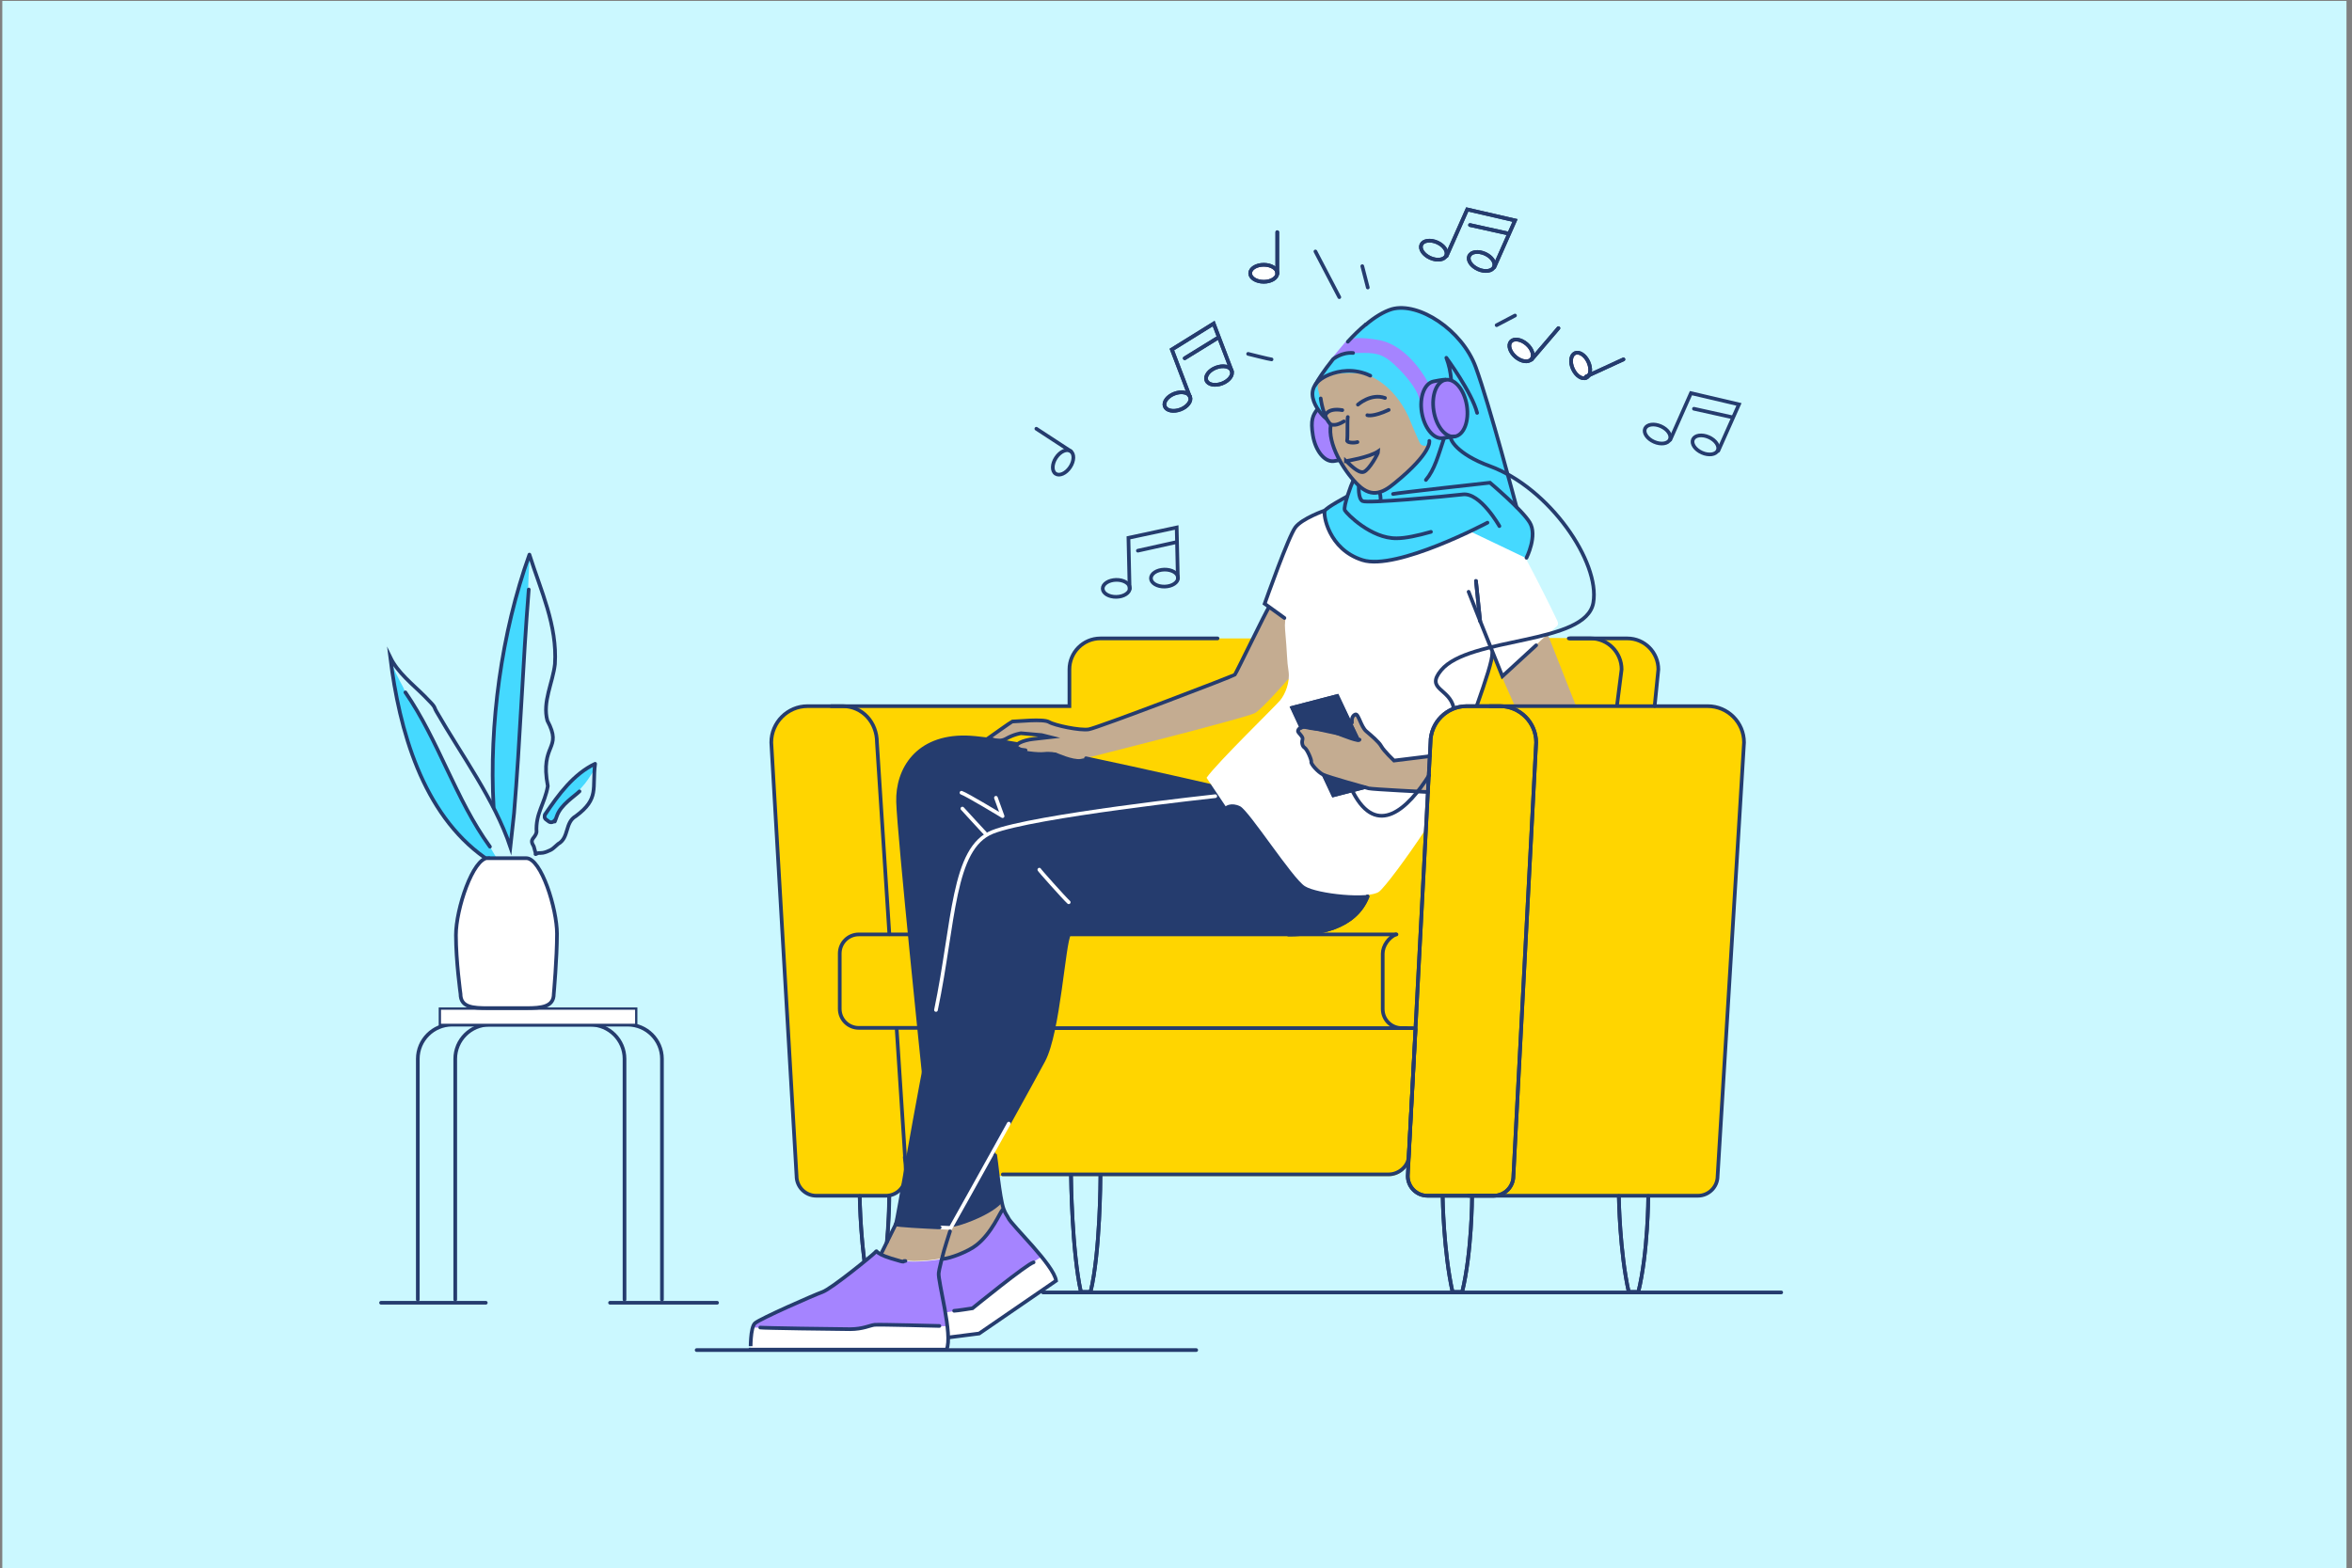 <?xml version="1.0" encoding="UTF-8"?>
<svg xmlns="http://www.w3.org/2000/svg" xmlns:i="http://ns.adobe.com/AdobeIllustrator/10.0/" version="1.1" viewBox="0 0 1024 683">
  <rect x="0" y="0" width="1024" height="683" fill="#808080" stroke="none"/>
  <defs>
    <style>
      .cls-1, .cls-2, .cls-3, .cls-4, .cls-5, .cls-6, .cls-7, .cls-8, .cls-9, .cls-10, .cls-11, .cls-12 {
        stroke-width: 0px;
      }

      .cls-1, .cls-3 {
        fill: #ffd500;
      }

      .cls-2 {
        fill: #efcdbc;
      }

      .cls-13, .cls-14, .cls-15, .cls-16, .cls-17, .cls-18, .cls-19, .cls-20, .cls-21 {
        stroke-linecap: round;
      }

      .cls-13, .cls-14, .cls-15, .cls-16, .cls-17, .cls-18, .cls-20, .cls-21 {
        stroke-width: 1.6px;
      }

      .cls-13, .cls-14, .cls-17, .cls-22, .cls-19, .cls-20, .cls-21 {
        stroke-miterlimit: 10;
      }

      .cls-13, .cls-16, .cls-17, .cls-18, .cls-22, .cls-19, .cls-20, .cls-21 {
        stroke: #253c6e;
      }

      .cls-13, .cls-9 {
        fill: #253c6e;
      }

      .cls-3, .cls-17, .cls-18, .cls-19, .cls-23 {
        display: none;
      }

      .cls-4 {
        fill: #a584ff;
      }

      .cls-5 {
        fill: #cbf8ff;
      }

      .cls-6 {
        fill: #c4ac91;
      }

      .cls-14, .cls-15 {
        stroke: #fff;
      }

      .cls-14, .cls-15, .cls-16, .cls-17, .cls-18, .cls-19, .cls-21 {
        fill: none;
      }

      .cls-7 {
        fill: #45d9ff;
      }

      .cls-15, .cls-16, .cls-18 {
        stroke-linejoin: round;
      }

      .cls-8 {
        fill: #d9c8b0;
      }

      .cls-22, .cls-20, .cls-11 {
        fill: #fff;
      }

      .cls-19 {
        stroke-width: 1.4px;
      }

      .cls-10 {
        fill: #f2dccd;
      }

      .cls-12 {
        fill: #c09f86;
      }
    </style>
  </defs>
  <g id="Ebene_1" data-name="Ebene 1">
    <rect class="cls-5" x="1" y=".4" width="1020.6" height="684.4"></rect>
  </g>
  <g id="Ebene_6" data-name="Ebene 6">
    <line class="cls-1" x1="459.3" y1="447.7" x2="615.2" y2="447.7"></line>
    <path class="cls-1" d="M625.4,406.9h-251.5c-4.6,0-8.3,3.7-8.3,8.3v24.1c0,4.6,3.7,8.3,8.3,8.3h247.8"></path>
    <line class="cls-1" x1="615.9" y1="406.9" x2="465.8" y2="406.9"></line>
    <path class="cls-3" d="M395.3,508.4c-.7-1.3-1.1-3-1.3-5l-3.6-55.2"></path>
    <path class="cls-1" d="M743.5,307.6h-22.9l1.5-16.1c0-7.5-6.1-13.5-13.5-13.5l-35.1-.2v.2h-194.3c-7.5,0-13.5,6.1-13.5,13.5v16.2c-23.6,0-76.8,0-97.6,0-.4,0-.7,0-1.1,0h-15.2c-8.7,0-15.8,7.1-15.8,15.8l11,188.8c0,4.7,3.8,8.6,8.6,8.6h30.3c4.4,0,8-3.3,8.5-7.5,0,0,0-.6,0-1.3h210.5c3.9,0,7.7-2.8,8.5-6.5l-.4,6.7c0,4.7,3.8,8.6,8.6,8.6h117.7c4.7,0,8.6-3.8,8.6-8.6l11.5-188.8c0-8.7-7.1-15.8-15.8-15.8ZM389.9,444.9l-2-28.6c1,1.5,1.6,2.4,1.6,2.3-.3-.5,59.7-64.5,60.5-65.3s8.4-14,15.6-26.2v48.3l168.1-72.1c.4,1.6.7,3.2,1.1,4.8-6.8,1.7-11.9,7.9-11.9,15.3l-1.7,32.5-25.4,7.7s-52.8,51.7-49.2,53.2c2.1.9,31.7,2.4,56.1,3.5l-.6,19.1c0,4.6,3.7,8.3,8.3,8.3h1.9c0,.1-222.4-2.8-222.4-2.8Z"></path>
    <line class="cls-1" x1="463.6" y1="307.6" x2="361.9" y2="307.6"></line>
    <path class="cls-21" d="M628.1,520.9c0,1,.4,24.2,4.3,41.7h4.2c4.2-17.3,4.3-40.7,4.3-41.7"></path>
    <path class="cls-21" d="M704.8,520.9c0,1,.4,24.2,4.3,41.7h4.2c4.2-17.3,4.3-40.7,4.3-41.7"></path>
    <path class="cls-21" d="M374.3,520.9c0,1,.4,24.2,4.3,41.7h4.2c4.2-17.3,4.3-40.7,4.3-41.7"></path>
    <path class="cls-21" d="M466.3,512.2c0,1,.4,32.8,4.3,50.4h4.2c4.2-17.3,4.3-49.4,4.3-50.4"></path>
    <path class="cls-7" d="M209.7,362.2c-2.1-3.3-4.2-6.6-6-10.1-1.6-3.1-3.3-6-4.9-9.2-1.5-3.2-2.8-6.6-4.5-9.8-1.6-3.1-3.3-6.2-4.7-9.4-1.3-3-3.3-5.3-4.6-8.3-1.3-3-3.7-7-5.6-9.6-.9-1.3-2.4-2.2-3-4.4-.5-1.6-1.6-3.5-2.4-5-1-1.9-2.2-4.3-2.9-6.3-1.4-1.8-.3-1.9-1.4-4,4,31.6,14,68.1,41.2,87.3l5-.3c-.9-1.3-5.6-9.7-6.4-11Z"></path>
    <path class="cls-7" d="M228.2,284.1c0-.4.1-.9.2-1.3.5-8.1,1.1-16.2,1.7-24.3,0-.4,0-.7,0-1.1l-15.3,94.1c2.9,5.7,5.5,11.4,7.4,17.3l1.6-14.6c1.3-15.2,2.2-30.5,3.1-45.9-.5-8.1.4-16.2,1.4-24.3Z"></path>
    <path class="cls-7" d="M193.3,332.1c-5-10.6-10.2-21.1-16.8-30.7l16.8,30.7Z"></path>
    <path class="cls-7" d="M210.2,363.1c-.2-.3-.4-.5-.5-.8-2.1-3.3-4.2-6.6-6-10.1-1.3-2.5-2.4-5.1-3.6-7.7l-6.8-12.3c6,12.6,11.9,25.3,20,36.5l-3.1-5.6Z"></path>
    <path class="cls-7" d="M224.8,343.5c-.1-1.9.6-3.5.7-5.4.2-1.9-.6-3.6-.2-5.3.5-1.8.3-3.4.4-5.3.2-2,.5-5.3.4-7.3-.2-4,.9-7.1.7-11.1-.6-8.3.4-16.6,1.3-24.9.5-4.2,1-8.3,1.3-12.5.3-4,.4-8,.5-12,.1-5.6.2-11.2.8-16.8-.2-.5-.3-.9-.5-1.4-12.2,34-17.6,74-15.6,109.8l9.7-1.5c0-1.8.4-4.5.3-6.3Z"></path>
    <path class="cls-7" d="M239.5,358.1c3.1-.8,4.1-4.2,5.8-6.5.8-1.1,1.7-2,2.6-3,1.2-1.2,2.4-2.5,3.5-3.7,1.1-1.2,2.2-2.4,3.2-3.6.9-1.2,1.8-2.4,2.6-3.7.5-.8,1.1-1.6,1.6-2.5,0-.8.1-1.6.3-2.5-6.2,2.9-11.3,8-15.7,13.6h-.3c-1.2,2.4-3.6,4-5.1,6-.5.7-1.1,1.4-1.6,2.1,0,0,0,.2,0,.4-.3,1.1.7,2.1,1.5,2.7.4.3.9.6,1.4.9,0-.1.1-.2.3-.3Z"></path>
  </g>
  <g id="Ebene_4_Kopie" data-name="Ebene 4 Kopie">
    <path class="cls-6" d="M383.8,545.6l6.3-12.5c.2,0,23.4,1.3,23.4,1.3,0,0,22.6-12,22.6-11.8s1,3.5.9,3.6-5.4,10.6-8.9,13.1-8.1,8.5-17.5,9.5-14.2.4-16.2.2-8.5-1.6-9.6-2.2-.9-1.2-.9-1.2Z"></path>
    <path class="cls-7" d="M580.1,159.9s-6.8,5.9-7.8,7.8-1,7.2.4,9.2,5.9,7,7.4,6.3-.1-23.3-.1-23.3Z"></path>
    <path class="cls-11" d="M439.2,530.1c-.5-1.1-1.2-1.6-2.1-4.1-5.2,10.6-14.7,20.9-27,22.6v1.3c-.4.5-.9,1.4-1.2,3.1-.7,3.8,1.6,11.8,1.8,13.4s.2,6.9,1.4,6.1c0,0,0,0,0,0l.9,9.7,13.3-1.7,33.5-23c-1-6.9-19.3-24.2-20.8-27.3Z"></path>
    <path class="cls-11" d="M413.9,534.9c-.3,1.1-2.6,8.5-3.8,13.4s-1.1,4.8-1.3,6c-.5,3.4,6.3,26.5,3.4,32.8l-85.3.7s-.2-9.7,1.9-11.7,25.5-12.2,29.4-13.6,21.8-16,23-17.3-1.2.2,6.9,2.7,19.7.5,21.1.2"></path>
    <path class="cls-4" d="M411.9,572.5c-.1-.6-.2-1-.2-1l11.6-1.8s9.3-7.1,11.2-8.9,12.7-9.5,14-10.4c.9-.6,3.6-2.3,5.2-3.3-5.8-7.2-13.7-15.1-14.6-17.1-.5-1.1-1.2-1.6-2.1-4.1-5.2,10.6-14.7,20.9-27,22.6v1.3c-.4.5-.9,1.4-1.2,3.1-.7,3.8,1.6,11.8,1.8,13.4.2,1.5.2,6.1,1.2,6.1Z"></path>
    <path class="cls-4" d="M355.9,578.7c5.2.7,14,.9,17.6,0s4.4-1.7,7.4-1.9c3-.2,30.9.9,31.7.7-.2-1.4-.4-2.8-.6-4.2-.2-.9-.3-1.7-.3-1.7h0c-1.3-7.6-3.2-15.3-2.9-17.2.2-1.2.7-3.4,1.3-6,1.2-4.9,3.5-12.3,3.8-13.4l-4.6,13.4c-1.5.2-13.1,2.2-21.1-.2s-5.7-3.9-6.9-2.7-19.1,15.8-23,17.3c-3.9,1.5-27.2,11.7-29.4,13.6-.4.4-.7,1-1,1.7,7.8.2,24.1.3,28,.8Z"></path>
    <path class="cls-9" d="M529.1,346.7s-79.5,8.6-97,15.6c-15.9,6.3-40.3,166.5-42.1,170.9.7.7,23.9,1.6,23.9,1.6,0,0,33.9-60.5,40.5-72.9,6.6-12.4,8.7-51.1,11.2-55.1"></path>
    <path class="cls-9" d="M402.2,468.6s-10.9-105.2-11.3-119.4c-.4-14.2,8.4-28.4,29.5-28.1,4.8,0,12.8,1.2,22.4,2.9l89,18.9,64.5,42.8s0,9.1-6.2,12.9-14.4,8-20.2,8h-110.8"></path>
    <path class="cls-6" d="M560.8,295.8s-12,13.7-14.6,14.8c-6.6,2.8-70.5,18.8-70.5,18.8,0,0-1.9.5-5.2,1.1s-10.8-2.8-10.8-2.8c0,0-2.6-.5-5.2-.2s-10-.5-11.7-1.8,2.5-3.2,7.2-3.7l7.1-.8-3.6-.9-9-.8s-3,.4-6.5,2.4-7.5-.4-7.5-.4c0,0,9.7-6.9,10.2-7.1,2.2,0,13.5-1.3,16,.2s13.5,3.7,17.3,3.2,63.1-23.2,63.6-23.8,14-28.6,14.8-29.2l13.5,8.5s-.6,19.9-.8,20-4.3,2.6-4.3,2.6Z"></path>
    <path class="cls-11" d="M568.7,244.9c0,.7-1.5,7.5-1.7,9.5s-8.5,9-7.5,19.9c1,10.9.7,13.1,1.5,18,.7,4.9-1.5,10-3.6,12.6s-27.5,27.2-32.1,33.8l8.3,12.4s2.4-1.9,6.3,0,22.8,31.4,28.2,34.8,27.9,5.7,32.3,2.4c2.4-1.8,12-14.6,20.3-27.2,0,0,2.9-40.2,3.2-43s5.8-12,19.2-10.9c2.9-8.8,6.8-19.8,6.7-22.9l3.7,8.2s.6,2.2,1.8,1.2,21.2-20,21.9-20.5,1.6-1.1.8-2.9-17.2-35.4-20.6-38.2-6.9-4.7-8.4-4.7-3.4,1-4.9,2-27.4,13-37.8,14.2-18.2.6-22.3-5-6.7-10.1-7.4-15.3c0,0-4.4.7-7.5,2.5s-5.4,4.1-7.4,8.6-10.3,25.8-10.3,27,.7,2.5,2.7,3.5,5.1,3.7,5.1,3.7l6.9,2.5"></path>
    <path class="cls-6" d="M622.3,329.2l-15.5,1.9s-4.4-4.2-5.5-6.2-4.2-4.6-6.6-6.6-3.5-7.8-4.7-7.3-1.6,2-1.5,3.6c0,0,2.6,7.2,2.4,7.2s-12.2-4.2-15-4.6-7.1-1.4-8.6-1-3.3.5-2.4,2,2.1,2.7,2,3.6.2,2.4,1.5,4,1,3.9,2.4,5.8,2.1,4.1,3.8,4.8,15,4.7,15.9,5,8.1,1.9,8.1,1.9l23.9,1.5,1.1-16.1"></path>
    <path class="cls-6" d="M580.8,162.7c-1.2.5-3.9.7-5.2,2.2s-1.7,2.2-1.9,3.2,1.6,7.1,2.2,9.4,1.5,4.4,2.7,6.2.2,2.2.4,3.4,1.6,7.9,3.6,11.7,6.7,11,9.7,13.2,7.6,3.7,11.6.9,12.6-10.6,13.6-12.1,3.6-4.1,3.8-5.5.7-2.1-1.3-2.2-2.1-4.2-3.4-7.6c-2.8-7.3-9.9-18.6-18.6-21.6s-12.8-3-17.1-1.2Z"></path>
    <path class="cls-9" d="M431.5,489.7s5.1,33.4,4.4,34.3c-1.1,1.4-5,4.5-12.4,7.5s-9.6,2.8-9.6,2.8l.8-3.5,1.8-35.5,15.1-5.5Z"></path>
    <path class="cls-21" d="M600.7,214.5s.6,2.1.3,3.6"></path>
    <path class="cls-19" d="M642.1,225.6c5.9,1.5,11.4,3.3,13.3,4.7,3.8,2.9,18.4,28.1,23,41.7l-24.2,22.4-9.7-24.2-5.1-12.7"></path>
    <line class="cls-21" x1="642.6" y1="253" x2="644.4" y2="270.4"></line>
    <path class="cls-7" d="M666,227.5c-1.1-1.9-3.4-4.4-5.9-6.9h.6c0,0-11.7-44.3-17.7-60.6-6-16.4-24.9-28.6-36.5-25.3-11.5,3.2-27.8,24.1-31.9,30.7,5.1-3.7,16-3.2,19.8-2.4,1.5.3,12.1,4,18.8,18.4.1.3,4.6,11.1,5.2,11.9,1.3,1.6,3.8.3,3.8.8.3,2.4-8.6,10.2-13.7,15.5-1.5,1.6-3.4,2.8-5,3.7-.5.1-2.7.7-5.4,1.5-.9.3-5.1-2.4-6.1-2.1-.1,0-.2,0-.4.1,0-.4,0-.7,0-.8,0-.3-2.5-2.4-2.5-2.4-.4.7-1.8,4.4-2.8,7.7l-1-.2s-7.7,4-8.4,5.5,1.5,16.8,16.4,21.5c10.9,3.5,34.9-6.8,47-12.6l24.3,11.6s4.8-9.8,1.4-15.4Z"></path>
    <path class="cls-21" d="M560.9,406.9c13.1,0,29-2.6,34.5-16.5"></path>
    <path class="cls-21" d="M410.6,548.2c3.1-.2,11-3.2,14.5-6,6.8-5.3,10.3-14.4,11.4-15.4"></path>
    <polyline class="cls-13" points="576.5 337.8 580.5 346.3 594.1 342.8"></polyline>
    <polyline class="cls-13" points="591.2 322.1 590.5 320.7 582.2 303.1 562.6 308.2 566.6 316.8"></polyline>
    <path class="cls-4" d="M633.3,190s-5.2.8-5.2.8c-4,.5-8-4.5-9.1-11.2-1.1-6.7,1.2-12.7,5.1-13.5s5.2-.8,5.2-.8"></path>
    <ellipse class="cls-4" cx="631.4" cy="177.6" rx="7.3" ry="12.5" transform="translate(-20 101.1) rotate(-9)"></ellipse>
    <path class="cls-4" d="M581,195.3s0,0,0,0c.2-.2-1.8-5.9-2.1-8.1-.3-2.2-.2-2.9-.4-3.4-.2-.5-4.6-5.7-4.6-5.7-1.8,2.5-3,6.9-2.3,11.5,1.1,6.8,5.1,11.8,9.1,11.2,0,0,1.2-.2,2.4-.4l-2.1-5.1Z"></path>
    <path class="cls-4" d="M622,167.1s-8.2-16.8-22.1-19.1-13.9,1-15.8,2.9l-5,6s5.7-3.1,12.3-3.2,10.1-.1,15.5,4.9,8.1,9,9.4,11.2c2.4,4,2.7,9.9,2.7,9.9l3.9-10.6-.9-1.9Z"></path>
    <g>
      <ellipse class="cls-21" cx="512.6" cy="175" rx="5.9" ry="3.7" transform="translate(-28.7 193.3) rotate(-20.8)"></ellipse>
      <polyline class="cls-21" points="518.1 172.9 510.2 152.2 528.4 140.9 536.3 161.6"></polyline>
      <ellipse class="cls-21" cx="530.8" cy="163.7" rx="5.9" ry="3.7" transform="translate(-23.6 199) rotate(-20.8)"></ellipse>
      <line class="cls-21" x1="515.8" y1="156" x2="530.4" y2="147"></line>
    </g>
    <g>
      <ellipse class="cls-21" cx="624.4" cy="109.1" rx="3.7" ry="5.9" transform="translate(271.5 635.6) rotate(-66.1)"></ellipse>
      <polyline class="cls-21" points="629.8 111.5 638.8 91.2 659.6 96 650.6 116.3"></polyline>
      <ellipse class="cls-21" cx="645.2" cy="113.9" rx="3.7" ry="5.9" transform="translate(279.5 657.6) rotate(-66.1)"></ellipse>
      <line class="cls-21" x1="640" y1="98" x2="656.7" y2="101.7"></line>
    </g>
    <g>
      <ellipse class="cls-20" cx="550.2" cy="119" rx="5.9" ry="3.7"></ellipse>
      <line class="cls-21" x1="556.1" y1="101.1" x2="556.1" y2="119"></line>
    </g>
    <g>
      <ellipse class="cls-20" cx="662.3" cy="152.7" rx="3.7" ry="5.9" transform="translate(116.7 558) rotate(-49.6)"></ellipse>
      <line class="cls-21" x1="678.5" y1="142.9" x2="666.8" y2="156.6"></line>
    </g>
    <g>
      <ellipse class="cls-20" cx="688.1" cy="158.6" rx="3.7" ry="5.9" transform="translate(-3 303.8) rotate(-24.8)"></ellipse>
      <line class="cls-21" x1="706.8" y1="156.5" x2="690.5" y2="164"></line>
    </g>
    <path class="cls-1" d="M668.8,323.3c0-8.7-7.1-15.8-15.8-15.8h-14.4c-8.7,0-15.8,7.1-15.8,15.8l-9.9,188.8c0,4.7,3.8,8.6,8.6,8.6h28.8c4.7,0,8.6-3.8,8.6-8.6l9.9-188.8Z"></path>
    <path class="cls-16" d="M668.8,323.3c0-8.7-7.1-15.8-15.8-15.8h-14.4c-8.7,0-15.8,7.1-15.8,15.8l-9.9,188.8c0,4.7,3.8,8.6,8.6,8.6h28.8c4.7,0,8.6-3.8,8.6-8.6l9.9-188.8Z"></path>
    <path class="cls-6" d="M655.4,293.6s-1.6.8-.6,3.2,5,11.2,5,11.2l26.5-.2-12.5-31.7-18.4,17.5Z"></path>
  </g>
  <g id="Ebene_4_Kopie_Kopie" data-name="Ebene 4 Kopie Kopie">
    <path class="cls-21" d="M577,180.9s.9-3.4,7.4-2.3"></path>
    <path class="cls-21" d="M591.2,176.2s5.7-5.1,11.8-2.9"></path>
    <path class="cls-21" d="M579.3,184.9c1.1,0,2.3.7,5.8-1.4"></path>
    <path class="cls-21" d="M595.3,180.8s2.4.9,9.3-2.3"></path>
    <path class="cls-21" d="M586,200.8s10.1-1.6,14.1-4.3c0,.9-4,8.2-6.4,9s-6.4-3.7-7.7-4.8Z"></path>
    <path class="cls-21" d="M586.8,181.6c-.3.8,0,9-.3,10.1s2.9,1.3,4.5.8"></path>
    <path class="cls-21" d="M600.7,214.5s.6,2.1.3,3.6"></path>
    <polyline class="cls-21" points="668.8 281 654.1 294.5 644.4 270.4 639.4 257.7"></polyline>
    <path class="cls-19" d="M642.1,225.6c5.9,1.5,11.4,3.3,13.3,4.7,3.8,2.9,18.4,28.1,23,41.7l-9.6,8.9"></path>
    <line class="cls-21" x1="642.6" y1="253" x2="644.4" y2="270.4"></line>
    <path class="cls-21" d="M594.7,141.3c3.8-3.2,7.7-5.6,11.3-6.7,11.6-3.2,30.5,9,36.5,25.3,6,16.4,17.7,60.7,17.7,60.7"></path>
    <path class="cls-21" d="M586.8,148.8c2.5-2.7,5.1-5.3,7.8-7.5"></path>
    <path class="cls-17" d="M580.4,156.3c1.9-2.4,4.1-5,6.4-7.5"></path>
    <path class="cls-17" d="M578.5,156.9c1.9-2.4,4.1-5,6.4-7.5"></path>
    <path class="cls-21" d="M572.7,167.5c.9-1.8,3.7-6.1,7.7-11.1,0,0,3.6-3.1,8.7-2.7"></path>
    <path class="cls-21" d="M591.6,211.6s-.4,5.5,1.6,6.6,36.1-2,43.7-2.9,15.9,13.8,15.9,13.8"></path>
    <path class="cls-19" d="M622.9,231.6c10.6-2.9,21.3-7,21.3-7"></path>
    <path class="cls-21" d="M589.1,209.4c-.7,1.3-4.4,11.3-3.6,12.8s11.5,12.4,22.6,12.2c3.8,0,9.3-1.2,14.9-2.8"></path>
    <path class="cls-21" d="M606.5,215.1c2.2-.5,42.2-4.9,42.2-4.9,0,0,13.9,11.7,17.3,17.3,3.5,5.7-1.4,15.4-1.4,15.4"></path>
    <path class="cls-16" d="M631.8,165.3c-.3-3.5-.9-6.3-2.1-9.5,0,0,11.2,15.2,13.4,24"></path>
    <path class="cls-21" d="M620.8,209c3.8-4.5,5.4-10.7,7.9-18.2"></path>
    <path class="cls-16" d="M596.6,163.6c-7.1-3.4-13.8-2.1-17.8-.5-15.2,6.2-2.4,18.6-1.5,19.1"></path>
    <path class="cls-18" d="M622.2,192.1c-3.1,4-4.9.2-4.9.2-5.9-17.1-13.5-25.2-20.7-28.6"></path>
    <path class="cls-16" d="M575,173.5s1,8.1,4.4,11.4c-1.5,8.4,5.6,19.8,11,25.4,6.1,6.5,11,5,16.9,0,16.3-13.3,15-18.3,15-18.3"></path>
    <path class="cls-21" d="M586.3,216.3s-8.7,4.6-9.5,6.1,1.5,16.8,16.4,21.5c14.9,4.7,54.4-16.3,54.4-16.3"></path>
    <path class="cls-21" d="M576.8,222.3s-9.8,3.4-12.8,7.3-12.6,31.1-13.4,33.3l8.6,6.2"></path>
    <path class="cls-21" d="M643,307.2c3.9-11.1,6.8-19.8,6.7-22.9"></path>
    <path class="cls-19" d="M568.7,244.9c0,.7-1.5,7.5-1.7,9.5s-8.5,9-7.5,19.9c1,10.9.7,13.1,1.5,18,.7,4.9-1.5,10-3.6,12.6s-27.5,27.2-32.1,33.8l8.3,12.4s2.4-1.9,6.3,0,22.8,31.4,28.2,34.8,27.9,5.7,32.3,2.4c2.4-1.8,12-14.6,20.3-27.2"></path>
    <path class="cls-21" d="M560.9,406.9c13.1,0,29-2.6,34.5-16.5"></path>
    <path class="cls-21" d="M439.2,489.3c6.7-12.1,12.7-23,15.1-27.5,6.6-12.4,8.7-51.1,11.2-55.1"></path>
    <path class="cls-14" d="M409.1,534.5c2.8.1,4.8.2,4.8.2,0,0,13.7-24.4,25.3-45.4"></path>
    <path class="cls-21" d="M407.5,439.7c-9.1,44.1-16.5,91-17.5,93.4.5.5,12.2,1.1,19.1,1.4"></path>
    <path class="cls-14" d="M529.1,346.7s-79.5,8.6-97,15.6-16.6,39.2-24.6,77.5"></path>
    <path class="cls-21" d="M442.9,324c-9.6-1.7-17.7-2.8-22.4-2.9-21.1-.4-29.9,13.9-29.5,28.1.4,14.2,11.3,119.4,11.3,119.4"></path>
    <path class="cls-21" d="M526.6,342.1s-26-6-53.8-11.9"></path>
    <path class="cls-14" d="M428.8,362.7c.8,1-9.8-10.6-9.8-10.6"></path>
    <path class="cls-15" d="M418.6,345.2c2.2.7,17.9,10.2,17.9,10.2l-2.9-8"></path>
    <path class="cls-14" d="M452.5,378.7c-.5-.3,11,12.6,12.8,14.2"></path>
    <path class="cls-21" d="M433.3,503.1c.3,1.1,1.9,18.4,3.6,23.2.9,2.5,1.6,3,2.1,4.1,1.4,3.1,19.8,20.4,20.8,27.3l-33.5,23-13.3,1.7"></path>
    <path class="cls-19" d="M394.3,549.1c6.8.5,13.9-.6,15-.8"></path>
    <path class="cls-21" d="M413.6,536.2c-.3,1.1-2.4,7.2-3.6,12.1s-1.1,4.8-1.3,6c-.5,3.4,6.3,27.1,3.4,33.4h-85.3c0,.1-.2-9.6,1.9-11.5s25.5-12.2,29.4-13.6,21.8-16,23-17.3-1.2.2,6.9,2.7,4,.9,6.2,1.1"></path>
    <path class="cls-21" d="M331,578.1c.7.2,33.5.7,39.1.7s8.7-1.7,10.7-1.9,28.2.5,28.2.5"></path>
    <line class="cls-21" x1="390" y1="533.1" x2="383.8" y2="545.6"></line>
    <path class="cls-21" d="M415.4,570.8c1.1,0,8-1.1,8-1.1,0,0,23.7-19.3,26.6-20"></path>
    <line class="cls-19" x1="654.1" y1="294.5" x2="659.1" y2="307.7"></line>
    <path class="cls-19" d="M674.2,276.1c.2.5,12.2,30.9,12.2,30.9"></path>
    <path class="cls-21" d="M588.6,314.7c-.2-1.6.2-3.1,1.5-3.6s2.4,5.3,4.7,7.3,5.5,4.6,6.6,6.6,5.5,6.2,5.5,6.2l15.5-1.9"></path>
    <path class="cls-21" d="M621.7,344.9s-24.3-1.2-25.8-1.6-17.7-4.9-19.9-6-5.3-4.6-5.1-5.5-1.8-5.5-2.9-6.2-1.3-2.4-.9-3.6-2-2.9-2-3.6,1.1-2.4,4.2-1.6,8,.5,12.2,2.2,10.2,4,10.4,3.1"></path>
    <polyline class="cls-21" points="594.1 342.8 580.5 346.3 576.5 337.8"></polyline>
    <polyline class="cls-21" points="566.6 316.8 562.6 308.2 582.2 303.1 591.2 322.1"></polyline>
    <path class="cls-19" d="M446.5,326.8c2.8.6,6.4.8,8,.6,2.6-.4,5.2.2,5.2.2,0,0,7.6,3.4,10.8,2.8s5.2-1.1,5.2-1.1c0,0,64-16,70.5-18.8,2.6-1.1,14.6-14.8,14.6-14.8"></path>
    <path class="cls-21" d="M552.4,264.6c-.7.5-14.2,28.6-14.8,29.2s-59.8,23.2-63.6,23.8-14.8-1.7-17.3-3.2-13.9-.2-16-.2c-.5.2-10.2,7.1-10.2,7.1,0,0,4,2.4,7.5.4s6.5-2.4,6.5-2.4l9,.8,3.6.9-7.1.8c-4.7.5-8.8,2.5-7.2,3.7s2,.9,3.7,1.2"></path>
    <path class="cls-21" d="M633.3,190s-5.2.8-5.2.8c-4,.5-8-4.5-9.1-11.2-1.1-6.7,1.2-12.7,5.1-13.5s5.2-.8,5.2-.8"></path>
    <ellipse class="cls-21" cx="631.4" cy="177.6" rx="7.3" ry="12.5" transform="translate(-20 101.1) rotate(-9)"></ellipse>
    <path class="cls-21" d="M583.1,200.4c-1.2.2-2.4.4-2.4.4-4,.5-8-4.5-9.1-11.2s0-8.8,1.9-11.3"></path>
    <path class="cls-19" d="M618.8,173.6s-8.8-19-22.1-20.2-14.2,1.8-17.1,4.2"></path>
    <path class="cls-19" d="M621.4,166.7s-7.7-17.5-21.1-18.7-12.7,1.3-15.5,3.1"></path>
    <path class="cls-21" d="M622.2,337.6c-9.2,14.6-22.7,27.3-33.1,7.4"></path>
    <path class="cls-21" d="M631.7,190.1c-.7,1,2.4,7.6,17,12.9,25.9,9.5,48,41.8,45,59.4-3.1,18.6-54,14.6-66.3,29.5-6.9,8.4,3.7,7.8,5.5,16.3"></path>
    <path class="cls-21" d="M553.6,156.5c-.7,0-10.2-2.4-10.2-2.4"></path>
    <line class="cls-21" x1="583.1" y1="129.4" x2="572.7" y2="109.5"></line>
    <line class="cls-21" x1="595.5" y1="125.2" x2="593.1" y2="115.9"></line>
    <line class="cls-21" x1="651.6" y1="141.6" x2="659.6" y2="137.4"></line>
    <g>
      <ellipse class="cls-21" cx="512.6" cy="175" rx="5.9" ry="3.7" transform="translate(-28.7 193.3) rotate(-20.8)"></ellipse>
      <polyline class="cls-21" points="518.1 172.9 510.2 152.2 528.4 140.9 536.3 161.6"></polyline>
      <ellipse class="cls-21" cx="530.8" cy="163.7" rx="5.9" ry="3.7" transform="translate(-23.6 199) rotate(-20.8)"></ellipse>
      <line class="cls-21" x1="515.8" y1="156" x2="530.4" y2="147"></line>
    </g>
    <g>
      <ellipse class="cls-21" cx="485.9" cy="256.5" rx="5.9" ry="3.7" transform="translate(-5.6 10.8) rotate(-1.3)"></ellipse>
      <polyline class="cls-21" points="491.8 256.4 491.3 234.2 512.3 229.7 512.8 251.9"></polyline>
      <ellipse class="cls-21" cx="506.9" cy="252" rx="5.9" ry="3.7" transform="translate(-5.5 11.3) rotate(-1.3)"></ellipse>
      <line class="cls-21" x1="495.4" y1="239.8" x2="512.1" y2="236.1"></line>
    </g>
    <g>
      <ellipse class="cls-21" cx="624.4" cy="109.1" rx="3.7" ry="5.9" transform="translate(271.5 635.6) rotate(-66.1)"></ellipse>
      <polyline class="cls-21" points="629.8 111.5 638.8 91.2 659.6 96 650.6 116.3"></polyline>
      <ellipse class="cls-21" cx="645.2" cy="113.9" rx="3.7" ry="5.9" transform="translate(279.5 657.6) rotate(-66.1)"></ellipse>
      <line class="cls-21" x1="640" y1="98" x2="656.7" y2="101.7"></line>
    </g>
    <g>
      <ellipse class="cls-21" cx="721.8" cy="189.1" rx="3.7" ry="5.9" transform="translate(256.3 772.3) rotate(-66.1)"></ellipse>
      <polyline class="cls-21" points="727.2 191.5 736.2 171.2 757.1 176.1 748.1 196.3"></polyline>
      <ellipse class="cls-21" cx="742.7" cy="193.9" rx="3.7" ry="5.9" transform="translate(264.3 794.2) rotate(-66.1)"></ellipse>
      <line class="cls-21" x1="737.5" y1="178" x2="754.2" y2="181.7"></line>
    </g>
    <g>
      <ellipse class="cls-21" cx="550.2" cy="119" rx="5.9" ry="3.7"></ellipse>
      <line class="cls-21" x1="556.1" y1="101.1" x2="556.1" y2="119"></line>
    </g>
    <g>
      <ellipse class="cls-21" cx="662.3" cy="152.7" rx="3.7" ry="5.9" transform="translate(116.7 558) rotate(-49.6)"></ellipse>
      <line class="cls-21" x1="678.5" y1="142.9" x2="666.8" y2="156.6"></line>
    </g>
    <g>
      <ellipse class="cls-21" cx="688.1" cy="158.6" rx="3.7" ry="5.9" transform="translate(-3 303.8) rotate(-24.8)"></ellipse>
      <line class="cls-21" x1="706.8" y1="156.5" x2="690.5" y2="164"></line>
    </g>
    <g>
      <ellipse class="cls-21" cx="462.9" cy="201.5" rx="5.9" ry="3.7" transform="translate(39.8 476.9) rotate(-56.6)"></ellipse>
      <line class="cls-21" x1="451.2" y1="186.7" x2="466.2" y2="196.5"></line>
    </g>
    <line class="cls-21" x1="303.3" y1="587.9" x2="520.8" y2="587.9"></line>
  </g>
  <g id="Ebene_6_Kopie" data-name="Ebene 6 Kopie">
    <line class="cls-21" x1="459.3" y1="447.7" x2="615.2" y2="447.7"></line>
    <path class="cls-21" d="M395.5,406.9h-21.6c-4.6,0-8.3,3.7-8.3,8.3v24.1c0,4.6,3.7,8.3,8.3,8.3h25.8"></path>
    <line class="cls-21" x1="608" y1="406.9" x2="465.8" y2="406.9"></line>
    <path class="cls-21" d="M607.7,406.9c-3,1.3-5.7,4.9-5.7,8.4v24.1c0,4.6,3.7,8.3,8.3,8.3h2"></path>
    <path class="cls-21" d="M387.2,406.8l-5.4-83.5c0-8.7-6.3-15.8-15-15.8h-15.2c-8.7,0-15.8,7.1-15.8,15.8l11,188.8c0,4.7,3.8,8.6,8.6,8.6h30.3c4.4,0,8-3.3,8.5-7.5s-.3-8.9-.3-9.3"></path>
    <path class="cls-21" d="M668.8,323.3c0-8.7-7.1-15.8-15.8-15.8h-14.4c-8.7,0-15.8,7.1-15.8,15.8l-9.9,188.8c0,4.7,3.8,8.6,8.6,8.6h28.8c4.7,0,8.6-3.8,8.6-8.6l9.9-188.8Z"></path>
    <path class="cls-21" d="M639.3,520.7h99.9c4.7,0,8.6-3.8,8.6-8.6l11.5-188.8c0-8.7-7.1-15.8-15.8-15.8h-94.9"></path>
    <path class="cls-21" d="M395.3,508.4c-.7-1.3-1.1-3-1.3-5l-3.6-55.2"></path>
    <path class="cls-21" d="M616.3,448.2l-3,55.2c0,4.4-4.3,8-8.7,8h-168"></path>
    <path class="cls-21" d="M683,278h9.5c7.5,0,13.5,6.1,13.5,13.5l-2,15.7"></path>
    <line class="cls-19" x1="675.3" y1="278" x2="683" y2="278"></line>
    <path class="cls-21" d="M530.1,278h-51c-7.5,0-13.5,6.1-13.5,13.5v16h-103.7"></path>
    <line class="cls-19" x1="545.8" y1="278" x2="530.1" y2="278"></line>
    <path class="cls-21" d="M683.6,278h24.9c7.5,0,13.5,6.1,13.5,13.5l-1.6,15.9"></path>
    <line class="cls-19" x1="681.7" y1="278" x2="683.6" y2="278"></line>
    <path class="cls-21" d="M628.1,520.9c0,1,.4,24.2,4.3,41.7h4.2c4.2-17.3,4.3-40.7,4.3-41.7"></path>
    <path class="cls-21" d="M704.8,520.9c0,1,.4,24.2,4.3,41.7h4.2c4.2-17.3,4.3-40.7,4.3-41.7"></path>
    <path class="cls-21" d="M386.2,540.7c1-10.8,1-19.2,1-19.8"></path>
    <path class="cls-21" d="M374.3,520.9c0,.7.2,14,2,28"></path>
    <path class="cls-21" d="M466.3,512.2c0,1,.4,32.8,4.3,50.4h4.2c4.2-17.3,4.3-49.4,4.3-50.4"></path>
    <line class="cls-21" x1="775.5" y1="562.8" x2="454.1" y2="562.8"></line>
  </g>
  <g id="Ebene_7" data-name="Ebene 7">
    <path class="cls-21" d="M198.2,565.9v-104.8c0-8.2,6.7-14.9,14.9-14.9h60.2c8.2,0,14.9,6.7,14.9,14.9v104.8"></path>
    <path class="cls-21" d="M181.9,565.9v-104.8c0-8.2,6.7-14.9,14.9-14.9h60.2c8.2,0,14.9,6.7,14.9,14.9v104.8"></path>
    <rect class="cls-22" x="191.5" y="439.2" width="85.5" height="7.1"></rect>
    <path class="cls-20" d="M212.5,373.7h16.6c6.6,0,13.4,22.2,13.4,32.9s-1.4,26.2-1.4,26.2c0,5.7-5.4,6.2-12,6.2h-16.6c-6.6,0-12-.3-12-6.2,0,0-2-14.3-2-25.6s7.4-33.6,14-33.6Z"></path>
    <path class="cls-21" d="M211.1,373.5c-27.2-19.2-37.3-55.7-41.2-87.3,3.3,6.8,9.6,11.6,15,17s3.7,4.2,5.1,6.6c10.9,19,25.2,38.2,32.2,59l1.6-14.6c2.7-32.3,3.8-65.1,6.4-97.5"></path>
    <path class="cls-21" d="M176.5,301.5c14.5,21,21.8,46.5,36.8,67.2"></path>
    <path class="cls-16" d="M252.3,344.6c-2.2,2.2-8.1,5.8-9.8,10.6s-.6,1.3-1.1,2.1-1.6,1-2.4.5l-1.2-.9c-.8-.5-.9-1.6-.4-2.3,5.6-8.5,12.5-17.7,21.7-22-1.4,10.7,2,15.1-8.4,22.8-4.9,2.8-2.8,9.4-7.7,12.1-2.1,1.8-2.3,2.4-5,3.4s-3.1.2-4.2.8-.5,0-.6-.2l-.8-2.9c-2.2-3.5.6-3.3,1.2-6.3-.5-8.1,3.6-12.3,4.9-20-3.6-18.9,6.7-15.6-.2-28.5-2.2-8.2,2.4-16.5,3.3-24.6,1.1-16.9-6.2-32.1-11.1-47.7-12.2,34-17.6,74-15.6,109.8"></path>
    <line class="cls-21" x1="265.6" y1="567.3" x2="312.2" y2="567.3"></line>
    <line class="cls-21" x1="165.9" y1="567.3" x2="211.5" y2="567.3"></line>
  </g>
  <g id="Ebene_12" data-name="Ebene 12" class="cls-23">
    <path class="cls-12" d="M693.5,170.7l4.2-2.1.7-10.6c.1-1.3-3.6-3.8-4.3-4.9-3-5.3-4.3-10-4.6-13.8-.3-5,.8-11.6.8-11.6l.5-2.2c0-.4.4-1.7.4-2.1,0,0,3.5.4,8.6-4.4,6,5.8,17.4,8.8,20.1,10.9s1.6,2.7,2.3,5.2c1.1,2.1,1.6,3.5,2.8,3.3-.4,1.6.3,2.8-.8,5.4-.9,1.3-2.2,2.1-2.2,1.8s-1.2.5-1.2.6c-1.7,1.2-.5,6.8-.8,7.1-.7.8,1.9,14.9,1.9,14.9l12,1.3s-10.1,12.7-13.1,24.3c0,0-32,0-34-.7-2-.7,2.4-18.5,6.4-22.4h.4Z"></path>
    <path class="cls-8" d="M755.1,118.8c-2.5.6-4.4,1.8-6.3,3.4s-3.5,7-3.5,7c0,0-.2,4.5-.2,5.4s1.3,2.9,1.3,2.9c0,0-.2,22.7.1,23.5s.2,16.2,1.1,17.4,6.3,5.9,8.2,6.5,4,.9,4.9.2,1.8-1.7,1.6-1-.4,2.2-.8,2.7-.2.7-.2,1.1,6.2,7,7.8,8.8,4.5,3.8,5.5,3.8,7.6-5.7,7.6-5.7c0,0,10.6-11.3,10.6-11.7-2.1-.4-2.5-.1-6-1.3s-1.9-2.5-2.3-5.3.7-13.1.8-15c.3-3.5-.2-7.7,1-8.1s1.3-2,1.3-2c0,0,5.5-5.8,6.3-6.9.8-1.1,1.9-4,1.4-5.4s-3.1-7.2-2.9-8.3-.3-2.4-.4-3.5c-.1-1.1-10.1-7.8-10.6-8.3s-.7-2-4.9-1.9-15.3-.3-16.8.2-4.5,1.6-4.5,1.6Z"></path>
    <path class="cls-17" d="M950.2,425.1s-3.9,10.1-4.1,10.6-.1,2-1.1.3-1.1-4-1.2-5.4c-.2-2.4,1-3.8,2.2-6.2s.9-2.8,4.3-4.7c0,0,4.1-1.8,7.8-2.5s13.3-1.1,15.4-.8c2.1.3,7.4,2.2,8.1,2.8s9,6,9.1,6.8.2,3.9.3,4.7c.1.8,3.7,8,3.1,9-.6,1-5.3,12-5.9,13-2.3,3.6-5.7,4.1-6.2,5.2"></path>
    <path class="cls-2" d="M873.1,130.3c-.5.4-3,9.2-3,9.2l3.1,29.9,10.1,5.4-1.4,4.7-6.8,2.1s-1.2,2.7-1,3.2.5,2.6,4.4,4.7,7.2,3.1,11.5,3.5,7.8.5,14.7-2.4c4-1.7,8.5-4.7,8.5-4.7,0,0,4-2.1,4-2.5s-6.2-40.2-6.2-40.2l-29.9-13.5s-7.6.4-8,.7Z"></path>
    <path class="cls-6" d="M664,172.2c-1.2,1.1-3.8,4.2-7.1,4.2s-9.3,0-11.3-.8-7.8-3.3-8-4.2.7-17.1,1.5-20.1,3.3-9.6,5.8-11.5,7.1-5.3,12.8-4.8,9.3,1.7,9.9,2.8l.6,1.2s.8,14.6.5,17.3-.7,12.3-4.7,16Z"></path>
    <path class="cls-10" d="M797.1,198.2s5.8-1.6,8.4-1.9,7.2-.8,7.2-.8c0,0,2.1-13.6,2.1-14.5s.6-7.1.2-8.7-3.8-.7-3.2-3.4,2.7-21.2,4.5-25.6,9.3-6.9,11.9-6.8,3.3,3.2,3.3,3.2c0,0,4.8,6.8,8,8.1s7.2,1.8,7.9,2.3,1.7,4.6,2.3,10.8c.5,5.7-1.7,18.4-4.3,21.1s-4.5,2.9-4.5,2.9v8.5c0,1.7,1.1,3.1,2.7,3.4l7.7,1.5s.8,1.1-1.9,3.7-5.5,4.3-8.4,5.2-11.4,2.1-15.5,1.7c-6.9-.8-12.2-3.1-15.4-4.5s-8.1-4-8.4-4.1-4.7-2-4.7-2Z"></path>
  </g>
</svg>
